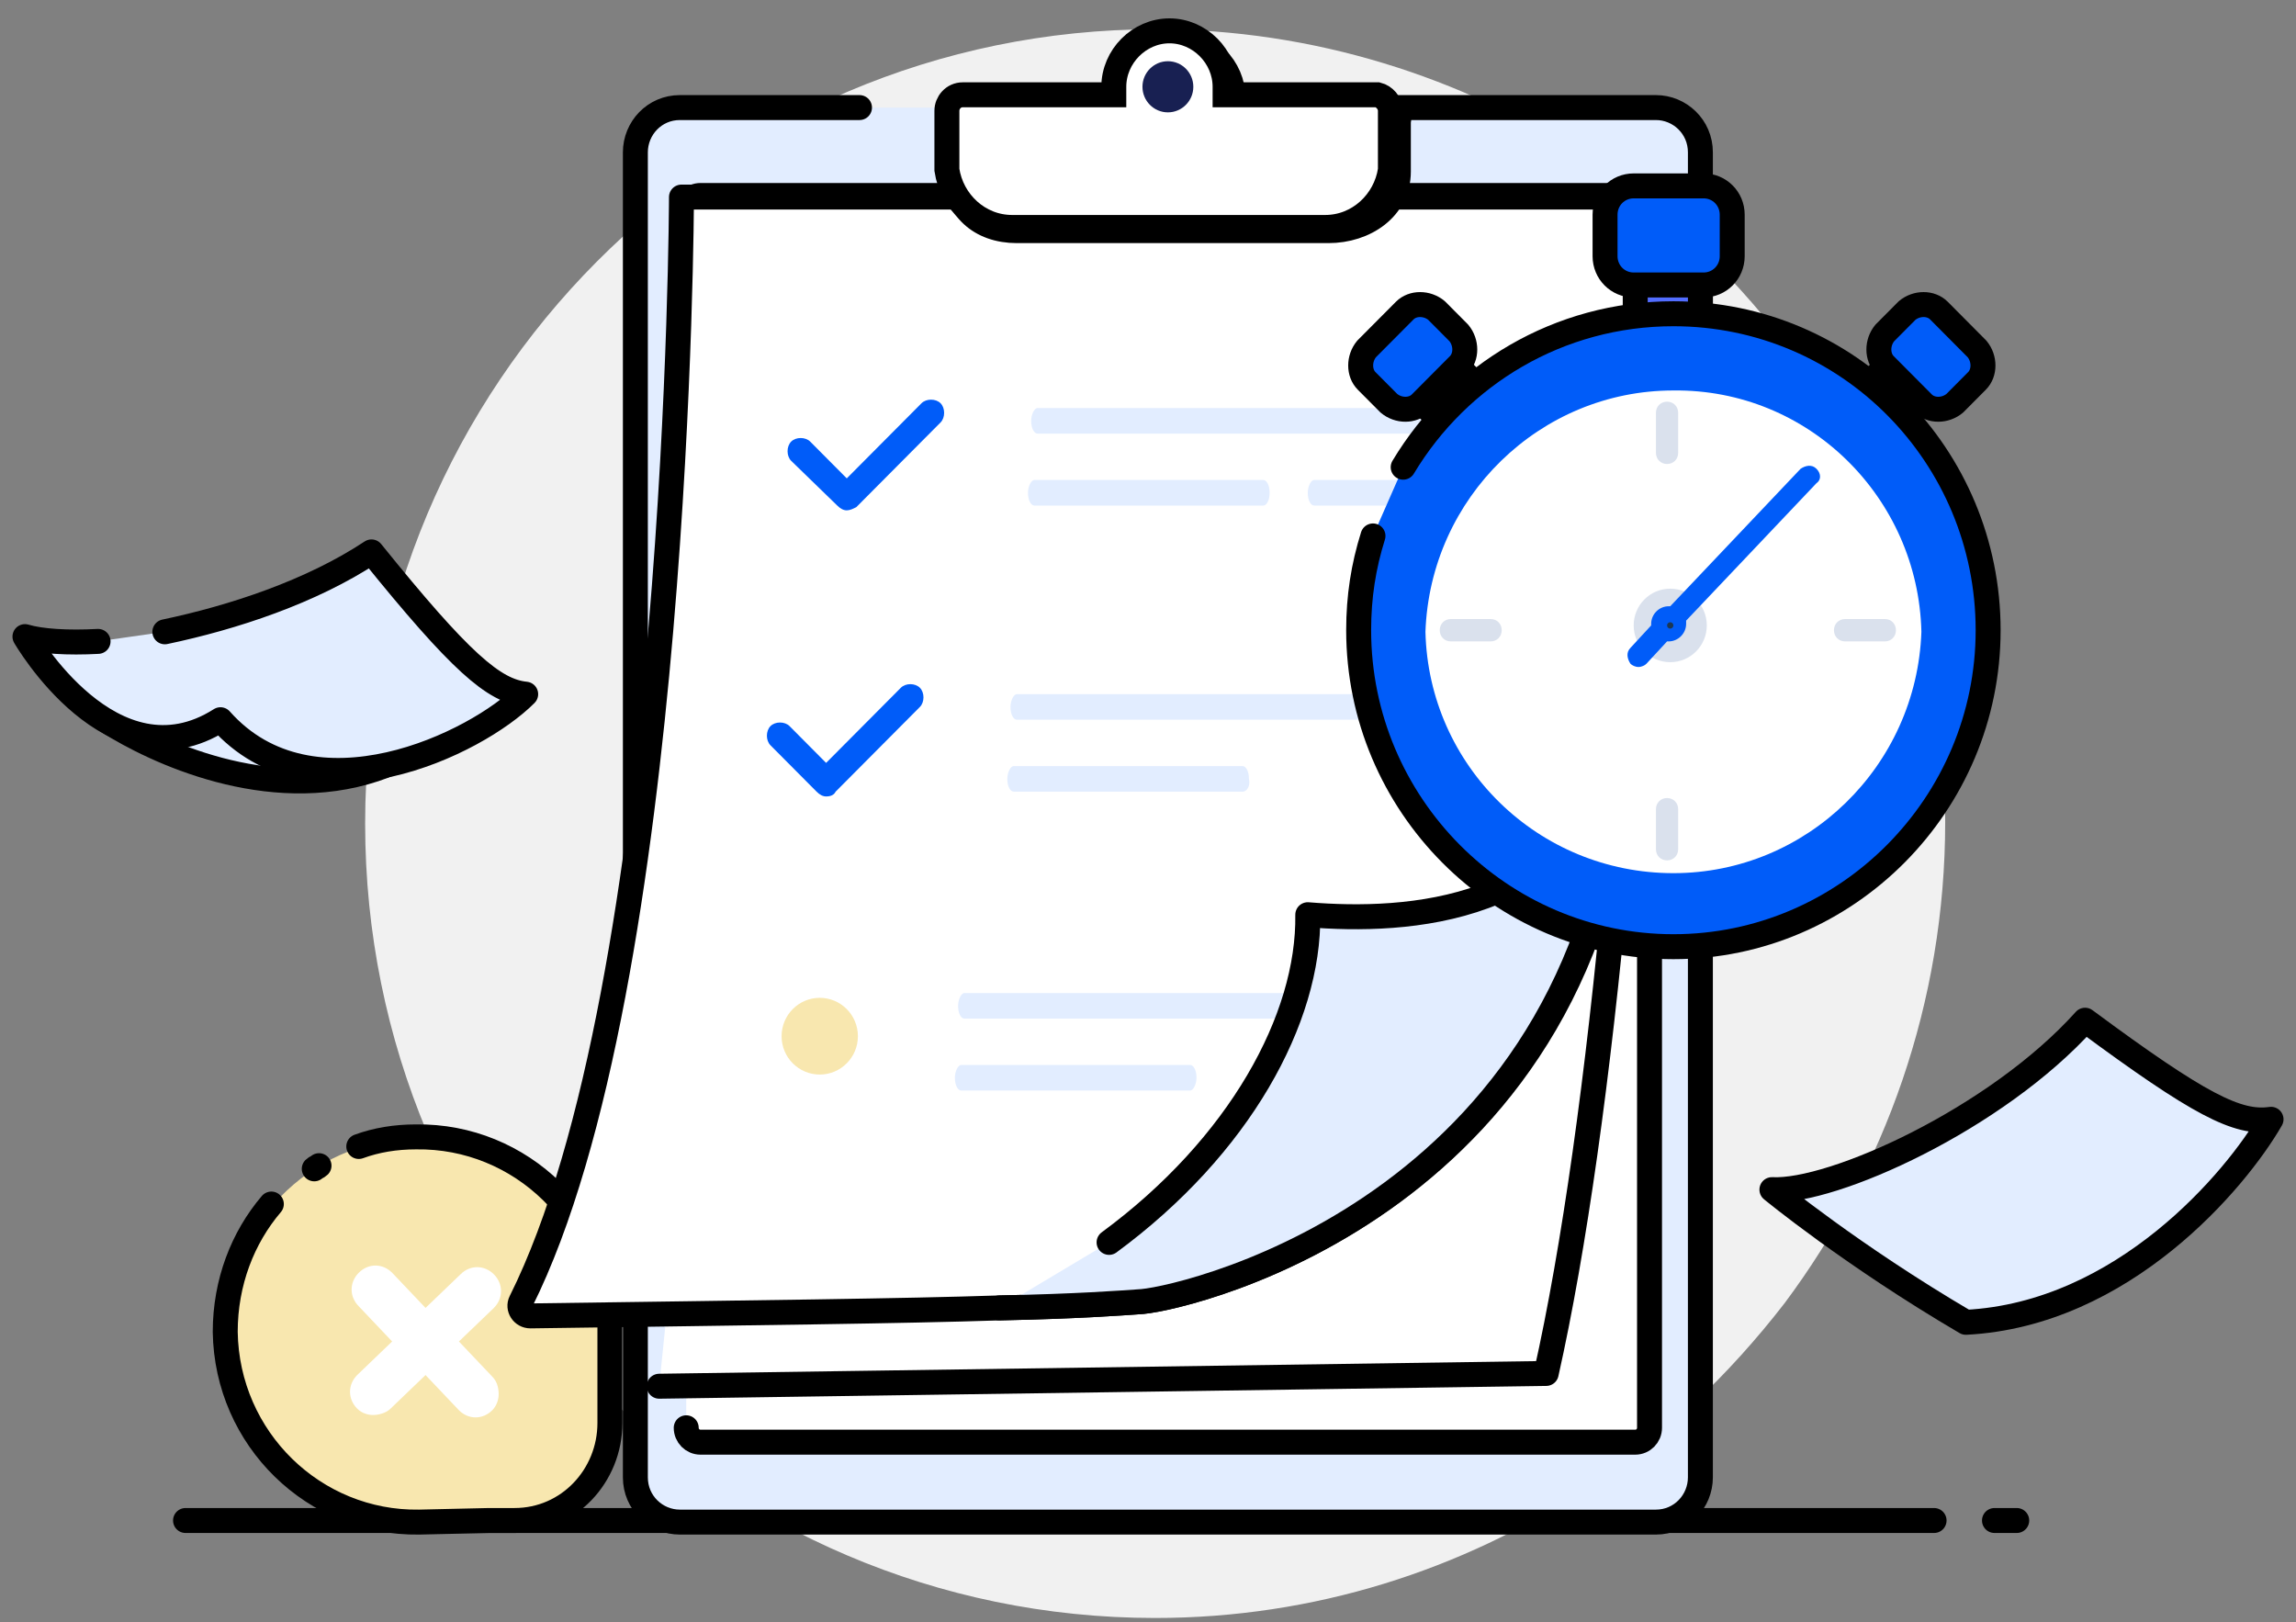 <svg width="92" height="65" viewBox="0 0 92 65" fill="none" xmlns="http://www.w3.org/2000/svg">
<rect x="0" y="0" width="92" height="65" fill="#808080" stroke="none"/>
<path d="M77.943 32.936C77.943 40.172 75.523 46.833 71.51 52.212C69.281 55.094 66.606 57.656 63.548 59.641C58.58 62.907 52.656 64.828 46.287 64.828C28.771 64.828 14.631 50.547 14.631 33C14.631 15.389 28.835 1.172 46.287 1.172C52.656 1.172 58.58 3.093 63.548 6.295C66.606 8.28 69.281 10.842 71.51 13.724C75.586 19.039 77.943 25.699 77.943 32.936Z" fill="#F1F1F1"/>
<path d="M79.918 60.922H80.81" stroke="black" stroke-miterlimit="10" stroke-linecap="round" stroke-linejoin="round"/>
<path d="M7.434 60.922H77.498" stroke="black" stroke-miterlimit="10" stroke-linecap="round" stroke-linejoin="round"/>
<path d="M39.217 4.31H66.351C67.306 4.31 68.134 5.078 68.134 6.103V59.193C68.134 60.153 67.37 60.986 66.351 60.986H27.242C26.287 60.986 25.459 60.217 25.459 59.193V6.103C25.459 5.142 26.223 4.31 27.242 4.31H34.44" fill="#E2EDFF"/>
<path d="M39.217 4.31H66.351C67.306 4.31 68.134 5.078 68.134 6.103V59.193C68.134 60.153 67.37 60.986 66.351 60.986H27.242C26.287 60.986 25.459 60.217 25.459 59.193V6.103C25.459 5.142 26.223 4.31 27.242 4.31H34.44" stroke="black" stroke-miterlimit="10" stroke-linecap="round" stroke-linejoin="round"/>
<path d="M27.497 57.207C27.497 57.527 27.752 57.784 28.07 57.784H65.523C65.841 57.784 66.096 57.527 66.096 57.207V8.409C66.096 8.088 65.841 7.832 65.523 7.832H28.07C27.752 7.832 27.497 8.088 27.497 8.409V55.478" fill="white"/>
<path d="M27.497 57.207C27.497 57.527 27.752 57.784 28.07 57.784H65.523C65.841 57.784 66.096 57.527 66.096 57.207V8.409C66.096 8.088 65.841 7.832 65.523 7.832H28.07C27.752 7.832 27.497 8.088 27.497 8.409V55.478" stroke="black" stroke-miterlimit="10" stroke-linecap="round" stroke-linejoin="round"/>
<path d="M26.414 55.542L61.956 55.03C64.185 45.103 65.841 27.364 66.159 8.472C66.159 8.152 65.905 7.896 65.586 7.896H28.07C27.752 7.896 27.433 8.152 27.497 8.472C27.879 25.187 28.07 43.887 26.733 52.404" fill="white"/>
<path d="M26.414 55.542L61.956 55.03C64.185 45.103 65.841 27.364 66.159 8.472C66.159 8.152 65.905 7.896 65.586 7.896H28.07C27.752 7.896 27.433 8.152 27.497 8.472C27.879 25.187 28.07 43.887 26.733 52.404" stroke="black" stroke-miterlimit="10" stroke-linecap="round" stroke-linejoin="round"/>
<path d="M24.375 57.079C24.375 59.192 22.719 60.985 20.553 60.985H19.534L16.732 61.049C12.528 61.113 9.025 57.719 8.961 53.429C9.025 49.202 12.4 45.68 16.604 45.616C20.808 45.552 24.311 48.946 24.375 53.236V54.901V57.079Z" fill="#F8E7AF"/>
<path d="M14.376 45.936C15.076 45.68 15.841 45.552 16.669 45.552C20.873 45.488 24.376 48.882 24.439 53.173V54.838V57.015C24.439 59.129 22.783 60.922 20.618 60.922H19.599L16.796 60.986C12.592 61.05 9.089 57.656 9.025 53.365C9.025 51.38 9.726 49.587 10.873 48.242" fill="#F8E7AF"/>
<path d="M14.376 45.936C15.076 45.68 15.841 45.552 16.669 45.552C20.873 45.488 24.376 48.882 24.439 53.173V54.838V57.015C24.439 59.129 22.783 60.922 20.618 60.922H19.599L16.796 60.986C12.592 61.05 9.089 57.656 9.025 53.365C9.025 51.38 9.726 49.587 10.873 48.242" stroke="black" stroke-miterlimit="10" stroke-linecap="round" stroke-linejoin="round"/>
<path d="M12.592 46.832C12.655 46.768 12.719 46.768 12.783 46.705L12.592 46.832Z" fill="#F8E7AF"/>
<path d="M12.592 46.832C12.655 46.768 12.719 46.768 12.783 46.705" stroke="black" stroke-miterlimit="10" stroke-linecap="round" stroke-linejoin="round"/>
<path d="M18.389 53.749L19.79 52.404C20.172 52.02 20.172 51.444 19.79 51.059C19.408 50.675 18.834 50.675 18.452 51.059L17.051 52.404L15.713 50.995C15.331 50.611 14.758 50.611 14.376 50.995C13.993 51.38 13.993 51.956 14.376 52.34L15.713 53.749L14.312 55.094C13.93 55.478 13.93 56.054 14.312 56.439C14.503 56.631 14.758 56.695 14.949 56.695C15.14 56.695 15.459 56.631 15.65 56.439L17.051 55.094L18.389 56.503C18.771 56.887 19.344 56.887 19.726 56.503C19.917 56.311 19.981 56.054 19.981 55.862C19.981 55.606 19.917 55.35 19.726 55.158L18.389 53.749Z" fill="white"/>
<path d="M66.096 7.896C66.096 7.896 66.032 10.842 65.141 29.478C65.141 29.606 65.141 29.734 65.141 29.862C63.994 48.113 47.816 51.956 45.777 52.148C44.886 52.212 43.166 52.34 40.045 52.404C36.223 52.532 30.363 52.596 21.255 52.724C20.937 52.724 20.745 52.404 20.873 52.148C27.242 39.404 27.306 7.896 27.306 7.896H66.096Z" fill="white" stroke="black" stroke-miterlimit="10" stroke-linecap="round" stroke-linejoin="round"/>
<path d="M57.179 40.813H38.644C38.517 40.813 38.39 40.621 38.39 40.301C38.39 40.044 38.517 39.788 38.644 39.788H57.243C57.371 39.788 57.498 39.98 57.498 40.301C57.498 40.557 57.371 40.813 57.179 40.813Z" fill="#E2EDFF"/>
<path d="M47.688 43.695H38.517C38.389 43.695 38.262 43.503 38.262 43.182C38.262 42.926 38.389 42.67 38.517 42.67H47.688C47.816 42.67 47.943 42.862 47.943 43.182C47.943 43.438 47.816 43.695 47.688 43.695Z" fill="#E2EDFF"/>
<path d="M60.173 17.374H41.574C41.447 17.374 41.319 17.182 41.319 16.862C41.319 16.606 41.447 16.349 41.574 16.349H60.173C60.3 16.349 60.428 16.542 60.428 16.862C60.428 17.182 60.3 17.374 60.173 17.374Z" fill="#E2EDFF"/>
<path d="M60.046 20.256H52.657C52.53 20.256 52.402 20.064 52.402 19.744C52.402 19.488 52.53 19.231 52.657 19.231H60.046C60.173 19.231 60.3 19.423 60.3 19.744C60.3 20.064 60.173 20.256 60.046 20.256Z" fill="#E2EDFF"/>
<path d="M50.618 20.256H41.446C41.319 20.256 41.191 20.064 41.191 19.744C41.191 19.488 41.319 19.231 41.446 19.231H50.618C50.746 19.231 50.873 19.423 50.873 19.744C50.873 20.064 50.746 20.256 50.618 20.256Z" fill="#E2EDFF"/>
<path d="M44.44 49.779C49.663 45.936 52.465 40.813 52.402 36.65C56.351 36.971 63.102 36.65 65.077 29.798C63.994 48.114 47.816 51.956 45.777 52.148C44.886 52.212 43.166 52.34 40.045 52.404" fill="#E2EDFF"/>
<path d="M44.44 49.779C49.663 45.936 52.465 40.813 52.402 36.65C56.351 36.971 63.102 36.65 65.077 29.798C63.994 48.114 47.816 51.956 45.777 52.148C44.886 52.212 43.166 52.34 40.045 52.404" stroke="black" stroke-miterlimit="10" stroke-linecap="round" stroke-linejoin="round"/>
<path d="M33.93 20.448C33.803 20.448 33.675 20.384 33.548 20.256L31.701 18.463C31.51 18.271 31.51 17.887 31.701 17.694C31.892 17.502 32.274 17.502 32.465 17.694L33.93 19.167L36.924 16.157C37.115 15.965 37.497 15.965 37.688 16.157C37.879 16.349 37.879 16.734 37.688 16.926L34.312 20.32C34.185 20.384 34.058 20.448 33.93 20.448Z" fill="#005CF9"/>
<path d="M59.344 28.837H40.745C40.618 28.837 40.49 28.645 40.49 28.325C40.49 28.069 40.618 27.813 40.745 27.813H59.344C59.471 27.813 59.599 28.005 59.599 28.325C59.599 28.581 59.471 28.837 59.344 28.837Z" fill="#E2EDFF"/>
<path d="M49.79 31.719H40.618C40.491 31.719 40.363 31.527 40.363 31.207C40.363 30.951 40.491 30.695 40.618 30.695H49.79C49.917 30.695 50.045 30.887 50.045 31.207C50.108 31.463 49.981 31.719 49.79 31.719Z" fill="#E2EDFF"/>
<path d="M33.102 31.911C32.975 31.911 32.847 31.847 32.72 31.719L30.873 29.862C30.682 29.67 30.682 29.286 30.873 29.093C31.064 28.901 31.446 28.901 31.637 29.093L33.102 30.567L36.096 27.557C36.287 27.364 36.669 27.364 36.86 27.557C37.051 27.749 37.051 28.133 36.86 28.325L33.484 31.719C33.421 31.847 33.293 31.911 33.102 31.911Z" fill="#005CF9"/>
<path d="M55.905 4.438C55.905 4.374 55.905 4.374 55.905 4.438L55.523 4.054C55.523 4.054 55.332 4.118 55.204 4.246H49.345C49.345 4.118 49.408 4.054 49.408 3.926C49.408 2.709 48.389 1.684 47.179 1.684C45.969 1.684 44.95 2.709 44.95 3.926C44.95 4.054 44.95 4.182 45.013 4.246H38.899C38.58 4.246 38.262 4.502 38.262 4.886V6.872C38.262 8.345 39.281 9.241 40.746 9.241H53.23C54.695 9.241 56.032 8.345 56.032 6.872V4.822C56.096 4.694 56.032 4.566 55.905 4.438Z" fill="white" stroke="black" stroke-miterlimit="10"/>
<path d="M55.713 4.438V6.423C55.713 6.551 55.713 6.679 55.713 6.807C55.522 8.088 54.439 9.113 53.102 9.113H40.554C39.216 9.113 38.133 8.088 37.942 6.807C37.942 6.679 37.942 6.551 37.942 6.423V4.438C37.942 4.118 38.197 3.798 38.579 3.798H44.63C44.63 3.669 44.63 3.605 44.63 3.477C44.63 2.261 45.649 1.236 46.86 1.236C48.07 1.236 49.089 2.261 49.089 3.477C49.089 3.605 49.089 3.669 49.089 3.798H55.204C55.458 3.862 55.713 4.118 55.713 4.438Z" fill="white" stroke="black" stroke-miterlimit="10"/>
<path d="M46.797 4.502C47.36 4.502 47.816 4.043 47.816 3.477C47.816 2.912 47.36 2.453 46.797 2.453C46.235 2.453 45.778 2.912 45.778 3.477C45.778 4.043 46.235 4.502 46.797 4.502Z" fill="#182052"/>
<path d="M8.708 26.02C8.708 26.02 2.402 27.621 4.313 28.901C6.224 30.118 10.746 32.232 15.013 30.823C19.281 29.414 15.013 27.428 15.077 27.428C15.141 27.428 8.708 26.02 8.708 26.02Z" fill="#E2EDFF" stroke="black" stroke-miterlimit="10"/>
<path d="M6.605 25.315C9.344 24.739 12.465 23.714 14.885 22.113C18.452 26.532 19.79 27.685 21.064 27.813C19.089 29.798 12.529 33 8.834 28.837C4.503 31.591 1 25.507 1 25.507C1.637 25.699 2.72 25.764 3.93 25.699" fill="#E2EDFF"/>
<path d="M6.605 25.315C9.344 24.739 12.465 23.714 14.885 22.113C18.452 26.532 19.79 27.685 21.064 27.813C19.089 29.798 12.529 33 8.834 28.837C4.503 31.591 1 25.507 1 25.507C1.637 25.699 2.72 25.764 3.93 25.699" stroke="black" stroke-miterlimit="10" stroke-linecap="round" stroke-linejoin="round"/>
<path d="M71 47.665C73.42 47.793 79.981 44.847 83.548 40.877C88.134 44.271 89.662 45.04 91 44.847C89.599 47.281 85.076 52.66 78.771 52.981C74.185 50.291 71 47.665 71 47.665Z" fill="#E2EDFF" stroke="black" stroke-miterlimit="10" stroke-linecap="round" stroke-linejoin="round"/>
<path d="M32.847 43.054C33.691 43.054 34.376 42.366 34.376 41.517C34.376 40.669 33.691 39.98 32.847 39.98C32.003 39.98 31.318 40.669 31.318 41.517C31.318 42.366 32.003 43.054 32.847 43.054Z" fill="#F8E7AF"/>
<path d="M68.135 11.034H65.523V12.763H68.135V11.034Z" fill="#526DFF" stroke="black" stroke-miterlimit="10"/>
<path d="M58.212 14.473L56.77 15.922L57.806 16.964L59.248 15.515L58.212 14.473Z" fill="#526DFF" stroke="black" stroke-miterlimit="10"/>
<path d="M74.854 15.395L76.295 16.844L77.241 15.893L75.799 14.444L74.854 15.395Z" fill="#526DFF" stroke="black" stroke-miterlimit="10"/>
<path d="M56.225 18.719C58.454 15.005 62.467 12.571 67.053 12.571C74.059 12.571 79.664 18.271 79.664 25.251C79.664 32.231 73.996 37.931 67.053 37.931C60.11 37.931 54.441 32.231 54.441 25.251C54.441 23.906 54.633 22.689 55.015 21.473" fill="#005CF9"/>
<path d="M56.225 18.719C58.454 15.005 62.467 12.571 67.053 12.571C74.059 12.571 79.664 18.271 79.664 25.251C79.664 32.231 73.996 37.931 67.053 37.931C60.11 37.931 54.441 32.231 54.441 25.251C54.441 23.906 54.633 22.689 55.015 21.473" stroke="black" stroke-miterlimit="10" stroke-linecap="round" stroke-linejoin="round"/>
<path d="M76.99 25.315C76.799 30.695 72.404 34.985 67.053 34.985C61.639 34.985 57.245 30.695 57.117 25.315C57.308 19.936 61.703 15.645 67.053 15.645C72.468 15.581 76.862 19.936 76.99 25.315Z" fill="white"/>
<path d="M75.525 25.699H73.932C73.677 25.699 73.486 25.507 73.486 25.251C73.486 24.995 73.677 24.803 73.932 24.803H75.525C75.779 24.803 75.97 24.995 75.97 25.251C75.97 25.507 75.779 25.699 75.525 25.699Z" fill="#DAE1ED"/>
<path d="M59.728 25.699H58.135C57.88 25.699 57.69 25.507 57.69 25.251C57.69 24.995 57.88 24.803 58.135 24.803H59.728C59.983 24.803 60.173 24.995 60.173 25.251C60.173 25.507 59.983 25.699 59.728 25.699Z" fill="#DAE1ED"/>
<path d="M66.798 34.473C66.544 34.473 66.353 34.281 66.353 34.025V32.424C66.353 32.167 66.544 31.975 66.798 31.975C67.053 31.975 67.244 32.167 67.244 32.424V34.025C67.244 34.281 67.053 34.473 66.798 34.473Z" fill="#DAE1ED"/>
<path d="M66.798 18.591C66.544 18.591 66.353 18.399 66.353 18.143V16.541C66.353 16.285 66.544 16.093 66.798 16.093C67.053 16.093 67.244 16.285 67.244 16.541V18.143C67.244 18.399 67.053 18.591 66.798 18.591Z" fill="#DAE1ED"/>
<path d="M66.926 26.532C67.735 26.532 68.391 25.872 68.391 25.059C68.391 24.245 67.735 23.586 66.926 23.586C66.117 23.586 65.461 24.245 65.461 25.059C65.461 25.872 66.117 26.532 66.926 26.532Z" fill="#DAE1ED"/>
<path d="M72.786 18.783C72.595 18.591 72.34 18.655 72.149 18.783L66.926 24.291H66.862C66.48 24.291 66.162 24.611 66.162 24.995C66.162 25.059 66.162 25.059 66.162 25.059L65.334 25.956C65.142 26.148 65.206 26.404 65.334 26.596C65.397 26.66 65.525 26.724 65.652 26.724C65.779 26.724 65.907 26.66 65.97 26.596L66.799 25.699H66.862C67.244 25.699 67.563 25.379 67.563 24.995C67.563 24.931 67.563 24.931 67.563 24.867L72.786 19.359C72.977 19.231 72.977 18.975 72.786 18.783Z" fill="#005CF9"/>
<path d="M72.657 18.975L65.587 26.404C65.523 26.404 65.523 26.404 65.46 26.404C65.396 26.34 65.396 26.212 65.523 26.084L72.339 18.911C72.403 18.783 72.594 18.783 72.657 18.911C72.657 18.911 72.657 18.911 72.657 18.975Z" fill="#005CF9"/>
<path d="M69.409 8.601V10.266C69.409 10.906 68.9 11.418 68.263 11.418H65.46C64.823 11.418 64.314 10.906 64.314 10.266V8.601C64.314 7.96 64.823 7.448 65.46 7.448H68.263C68.9 7.448 69.409 7.96 69.409 8.601Z" fill="#005CF9" stroke="black" stroke-miterlimit="10" stroke-linecap="round" stroke-linejoin="round"/>
<path d="M58.455 14.62L56.926 16.157C56.608 16.478 56.034 16.478 55.652 16.157L54.76 15.261C54.442 14.941 54.442 14.364 54.76 13.98L56.289 12.443C56.608 12.123 57.181 12.123 57.563 12.443L58.455 13.34C58.773 13.724 58.773 14.3 58.455 14.62Z" fill="#005CF9" stroke="black" stroke-miterlimit="10" stroke-linecap="round" stroke-linejoin="round"/>
<path d="M75.524 14.62L77.053 16.157C77.371 16.478 77.944 16.478 78.327 16.157L79.218 15.261C79.537 14.941 79.537 14.364 79.218 13.98L77.69 12.443C77.371 12.123 76.798 12.123 76.416 12.443L75.524 13.34C75.206 13.724 75.206 14.3 75.524 14.62Z" fill="#005CF9" stroke="black" stroke-miterlimit="10" stroke-linecap="round" stroke-linejoin="round"/>
<path d="M66.925 25.187C66.996 25.187 67.053 25.13 67.053 25.059C67.053 24.988 66.996 24.931 66.925 24.931C66.855 24.931 66.798 24.988 66.798 25.059C66.798 25.13 66.855 25.187 66.925 25.187Z" fill="#1C3754"/>
</svg>
